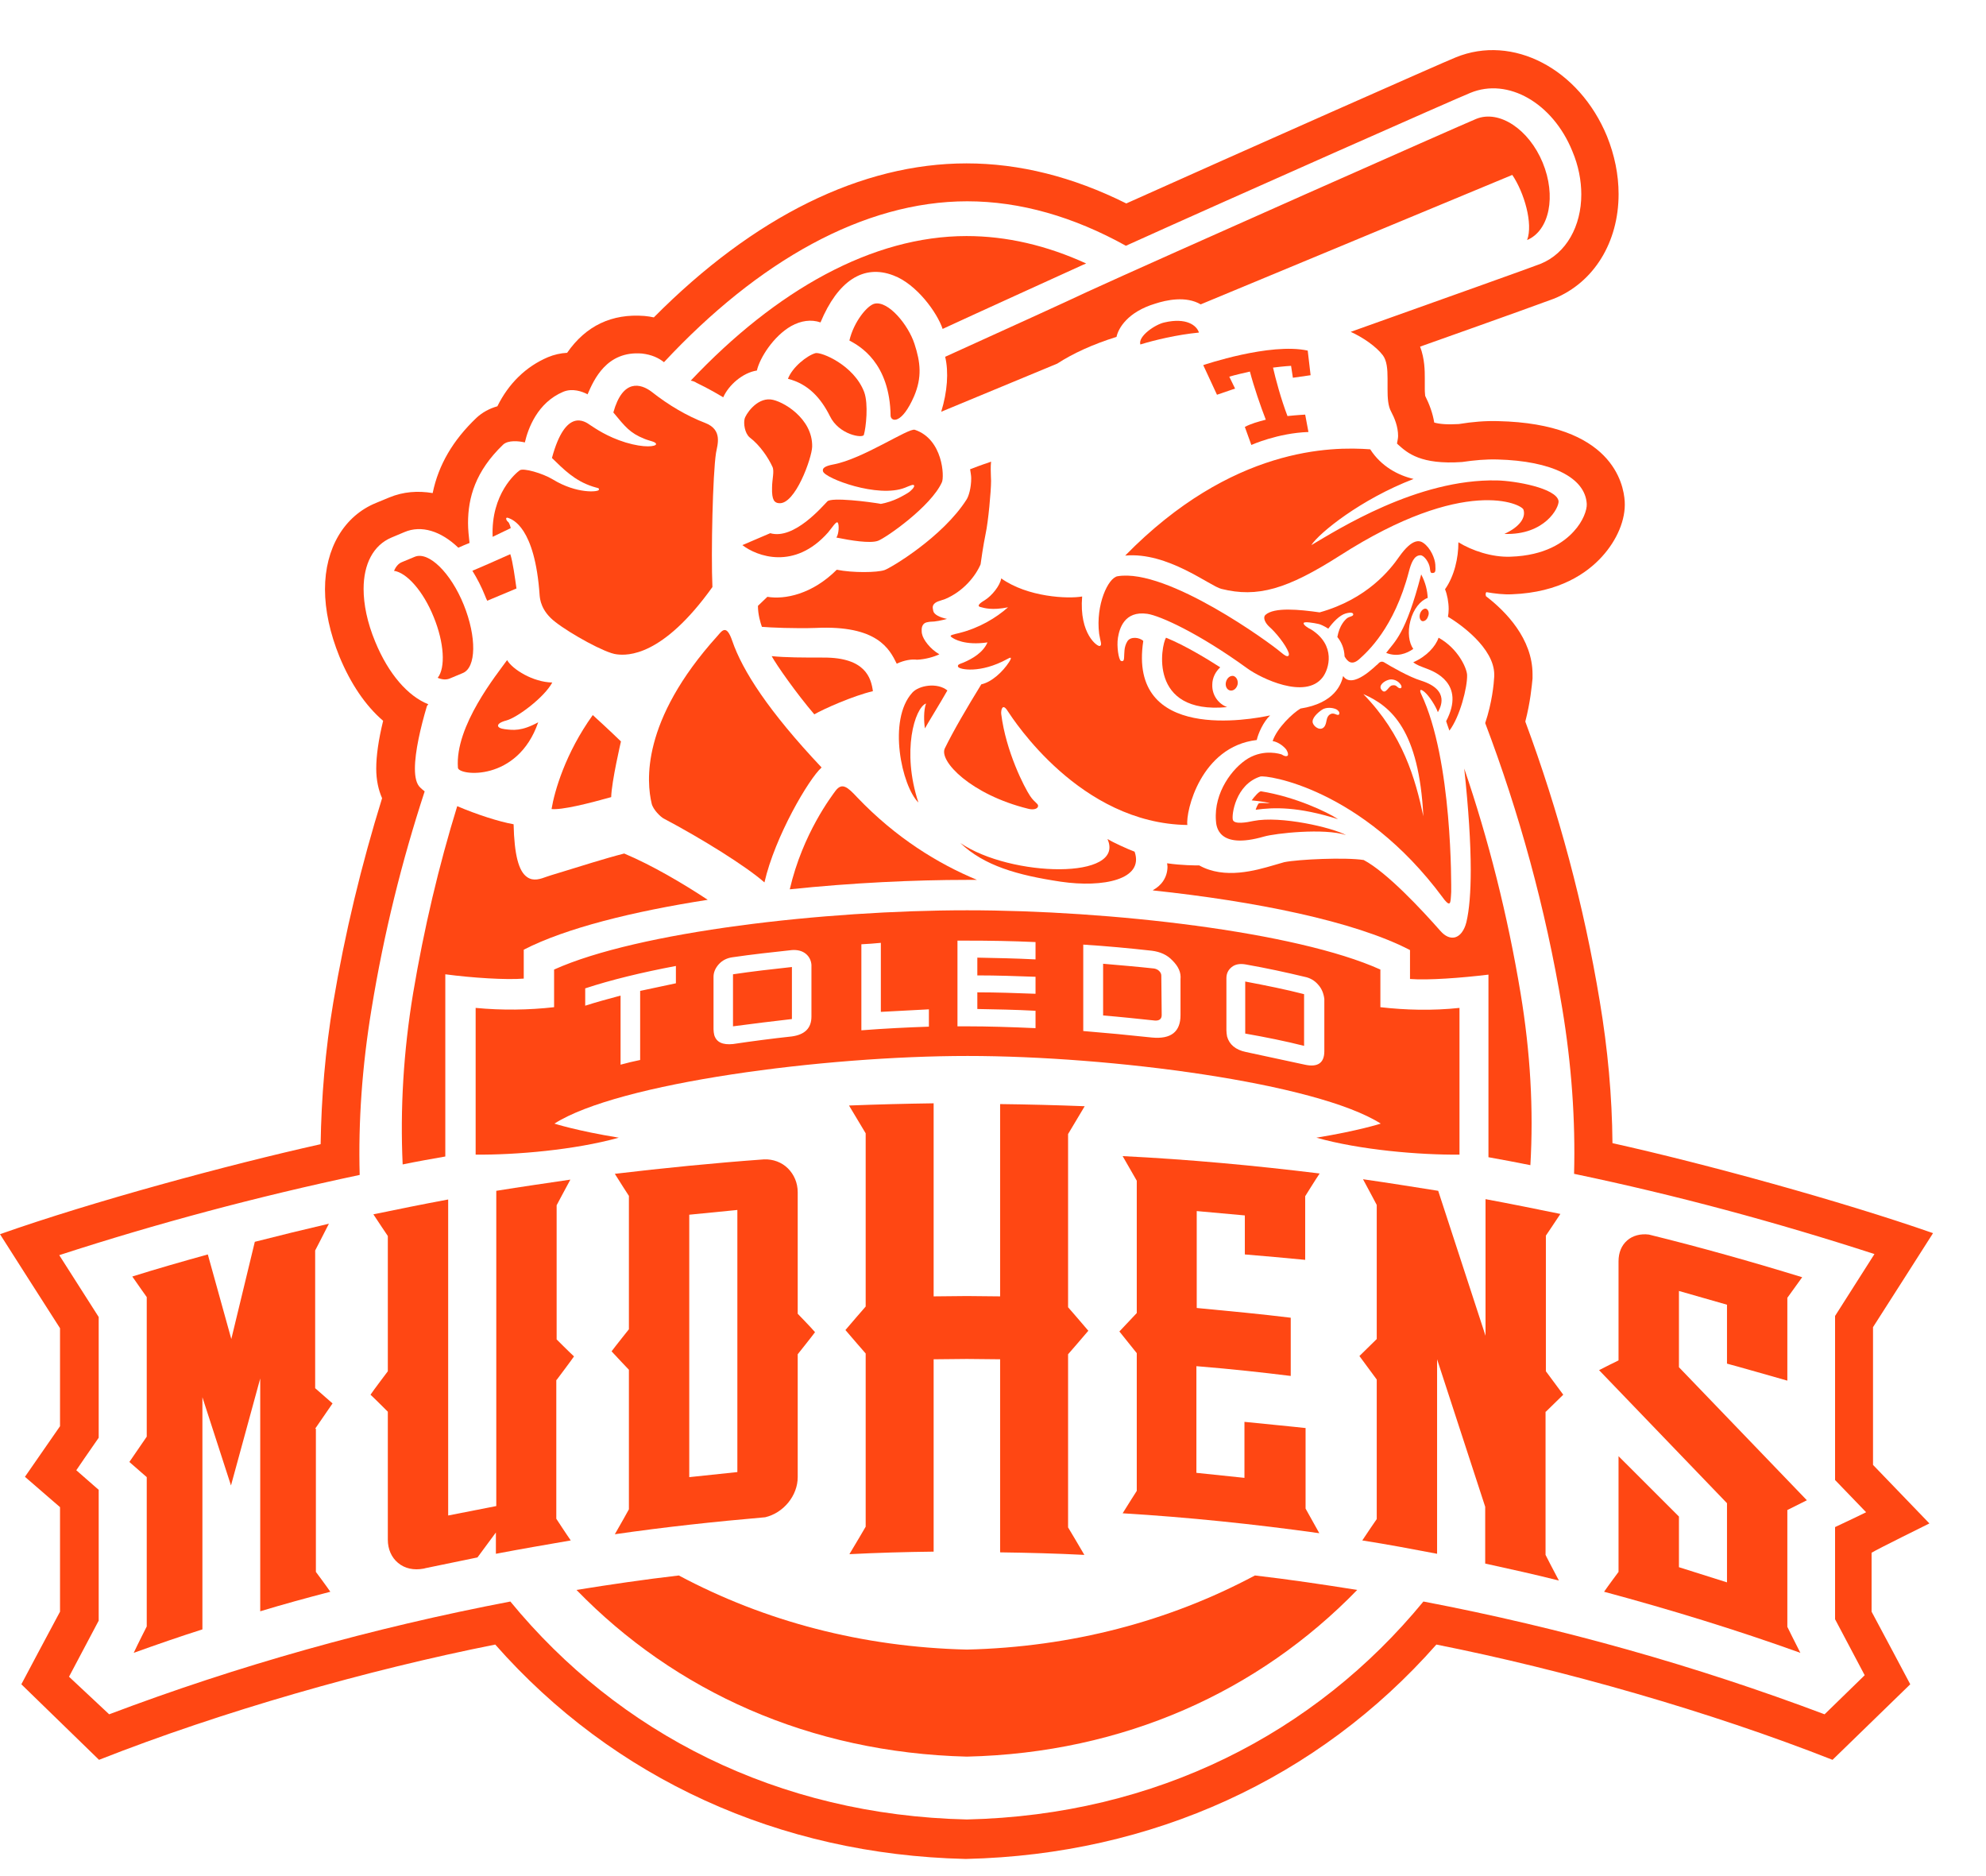 <svg width="36" height="34" viewBox="0 0 36 34" fill="none" xmlns="http://www.w3.org/2000/svg">
<path d="M26.385 1.041C27.42 0.615 28.625 1.245 29.13 2.47C29.267 2.81 29.34 3.164 29.34 3.518C29.34 4.389 28.894 5.116 28.173 5.411C28.067 5.451 27.385 5.7 25.742 6.282C25.827 6.505 25.827 6.728 25.827 6.852V7.049C25.827 7.121 25.834 7.154 25.834 7.174C25.913 7.331 25.972 7.494 25.998 7.658C26.09 7.684 26.227 7.698 26.443 7.685C26.686 7.645 26.928 7.625 27.157 7.632C29.215 7.678 29.431 8.759 29.451 9.087C29.471 9.414 29.313 9.788 29.038 10.089C28.77 10.384 28.271 10.738 27.406 10.77C27.256 10.777 27.099 10.758 26.941 10.731C26.935 10.744 26.935 10.751 26.929 10.764C26.929 10.777 26.935 10.79 26.935 10.804C27.295 11.079 27.78 11.577 27.78 12.219V12.297C27.767 12.428 27.741 12.723 27.649 13.077C28.252 14.702 28.711 16.406 28.999 18.148C29.143 19.006 29.222 19.865 29.229 20.717C30.906 21.09 33.37 21.765 35.04 22.348C35.04 22.348 34.109 23.809 33.952 24.052V26.548C34.117 26.719 34.973 27.609 34.974 27.609C34.949 27.622 34.029 28.075 33.926 28.14V29.208C34.044 29.424 34.622 30.516 34.627 30.524L33.218 31.893C30.99 31.016 28.343 30.262 26.037 29.804C23.895 32.234 20.887 33.611 17.52 33.689H17.493C14.126 33.611 11.119 32.234 8.977 29.804C6.67 30.262 4.023 31.015 1.795 31.893L0.387 30.524C0.395 30.508 0.971 29.423 1.088 29.208V27.314C1.003 27.242 0.452 26.764 0.452 26.764C0.459 26.754 0.971 26.016 1.088 25.847V24.071C0.931 23.829 0 22.367 0 22.367C1.671 21.777 4.134 21.11 5.812 20.736C5.825 19.891 5.897 19.026 6.041 18.168C6.251 16.916 6.552 15.671 6.926 14.466C6.86 14.315 6.82 14.138 6.82 13.929C6.82 13.699 6.86 13.411 6.945 13.063C6.624 12.788 6.355 12.389 6.152 11.897C5.982 11.478 5.891 11.059 5.891 10.679C5.891 9.938 6.237 9.349 6.82 9.113L7.057 9.015C7.312 8.91 7.574 8.891 7.843 8.936C7.948 8.425 8.21 7.979 8.636 7.573C8.741 7.475 8.872 7.403 9.016 7.363C9.219 6.951 9.533 6.643 9.933 6.473C10.044 6.427 10.162 6.4 10.28 6.394C10.621 5.902 11.092 5.68 11.682 5.726C11.741 5.732 11.794 5.739 11.852 5.752C13.667 3.924 15.62 2.961 17.52 2.961C18.476 2.961 19.446 3.203 20.416 3.687C22.46 2.77 26.169 1.126 26.385 1.041ZM28.501 2.738C28.147 1.867 27.335 1.401 26.653 1.683C26.437 1.768 22.381 3.563 20.409 4.454C19.466 3.93 18.496 3.648 17.533 3.648C15.653 3.648 13.74 4.736 12.036 6.564C11.938 6.486 11.813 6.427 11.636 6.407C10.994 6.355 10.765 6.885 10.653 7.141V7.147C10.555 7.095 10.378 7.03 10.208 7.101C9.743 7.298 9.573 7.763 9.514 8.018C9.402 7.992 9.212 7.973 9.12 8.058C8.616 8.542 8.484 9.021 8.484 9.479C8.484 9.597 8.498 9.722 8.511 9.84C8.458 9.859 8.353 9.906 8.308 9.926C7.993 9.624 7.639 9.512 7.331 9.643L7.096 9.742C6.768 9.88 6.591 10.22 6.591 10.672C6.591 10.954 6.657 11.282 6.801 11.629C7.043 12.218 7.397 12.618 7.764 12.763C7.757 12.775 7.744 12.782 7.737 12.802C7.626 13.175 7.521 13.621 7.521 13.929C7.521 14.086 7.548 14.21 7.62 14.275C7.64 14.295 7.665 14.316 7.698 14.342C7.286 15.599 6.958 16.916 6.735 18.285C6.565 19.314 6.493 20.323 6.52 21.293C4.665 21.686 2.85 22.17 1.074 22.747L1.789 23.868V26.056C1.622 26.293 1.392 26.632 1.383 26.645C1.388 26.65 1.627 26.857 1.789 27V29.371L1.251 30.387L1.979 31.068C4.317 30.184 6.748 29.503 9.251 29.024C11.21 31.409 14.093 32.896 17.526 32.974C20.959 32.896 23.843 31.409 25.802 29.024C28.311 29.503 30.742 30.19 33.074 31.068L33.801 30.36L33.264 29.345V27.675C33.501 27.566 33.815 27.412 33.827 27.406L33.264 26.822V23.849L33.978 22.727C32.203 22.151 30.387 21.66 28.533 21.273C28.559 20.304 28.488 19.294 28.317 18.266C28.016 16.451 27.531 14.709 26.922 13.104C27.046 12.736 27.079 12.395 27.086 12.258V12.225C27.085 11.74 26.457 11.301 26.247 11.177C26.254 11.137 26.26 11.091 26.26 11.039C26.26 10.915 26.234 10.777 26.194 10.679C26.365 10.436 26.436 10.109 26.436 9.834V9.827C26.679 9.978 27.046 10.102 27.38 10.089C28.009 10.069 28.35 9.827 28.527 9.631C28.698 9.447 28.769 9.238 28.763 9.133C28.736 8.654 28.127 8.353 27.145 8.327C26.941 8.321 26.725 8.34 26.502 8.373C25.756 8.425 25.513 8.209 25.35 8.064C25.35 8.064 25.336 8.051 25.323 8.038C25.33 7.992 25.343 7.946 25.343 7.9C25.343 7.73 25.277 7.573 25.218 7.462C25.159 7.357 25.152 7.206 25.152 7.056V6.859C25.152 6.689 25.14 6.538 25.067 6.439C24.943 6.276 24.701 6.112 24.484 6.014C26.213 5.398 27.791 4.835 27.924 4.782C28.395 4.592 28.664 4.094 28.664 3.524C28.664 3.269 28.612 3 28.501 2.738Z" fill="#FF4713"/>
<path d="M17.055 10.882L17.133 10.856C17.461 10.718 17.683 10.443 17.775 10.227C17.782 10.174 17.821 9.893 17.867 9.67C17.913 9.46 17.965 8.91 17.965 8.713C17.965 8.68 17.959 8.595 17.959 8.51C17.959 8.464 17.959 8.418 17.965 8.366C17.9 8.392 17.834 8.412 17.834 8.412C17.834 8.412 17.651 8.477 17.585 8.504C17.592 8.556 17.605 8.615 17.605 8.667C17.605 8.844 17.559 8.995 17.52 9.054C17.087 9.735 16.137 10.299 16.032 10.332C15.901 10.377 15.456 10.384 15.168 10.325C14.722 10.771 14.224 10.869 13.91 10.816C13.877 10.849 13.765 10.954 13.739 10.98C13.739 11.137 13.785 11.288 13.811 11.36C13.949 11.373 14.421 11.393 14.788 11.38C15.901 11.327 16.124 11.76 16.255 12.028C16.393 11.963 16.53 11.943 16.622 11.956C16.773 11.95 16.93 11.904 17.028 11.858C16.858 11.76 16.733 11.589 16.714 11.491C16.707 11.465 16.707 11.439 16.707 11.412C16.707 11.38 16.714 11.347 16.733 11.321C16.766 11.275 16.819 11.275 16.858 11.268C16.956 11.268 17.074 11.242 17.166 11.216C17.035 11.19 16.93 11.137 16.917 11.072C16.917 11.059 16.91 11.046 16.91 11.033C16.891 10.934 16.989 10.902 17.055 10.882Z" fill="#FF4713"/>
<path d="M12.626 6.938L12.77 7.01C12.92 7.088 13.032 7.154 13.11 7.2C13.209 6.977 13.464 6.754 13.72 6.715C13.772 6.486 14.021 6.092 14.342 5.909C14.519 5.811 14.703 5.784 14.873 5.843C15.187 5.09 15.653 4.782 16.196 4.992C16.616 5.149 16.989 5.667 17.087 5.961C17.494 5.771 19.584 4.821 19.584 4.821C19.616 4.808 19.649 4.789 19.689 4.775C18.974 4.448 18.247 4.278 17.52 4.278C15.816 4.278 14.074 5.254 12.521 6.898C12.56 6.905 12.599 6.918 12.626 6.938Z" fill="#FF4713"/>
<path d="M27.564 18.004C27.328 16.582 26.981 15.213 26.542 13.928C26.62 14.656 26.66 15.278 26.66 15.77C26.66 16.169 26.634 16.49 26.581 16.713C26.568 16.765 26.516 16.949 26.372 16.988C26.286 17.008 26.195 16.968 26.109 16.87C25.769 16.484 25.14 15.809 24.72 15.586C24.393 15.534 23.535 15.573 23.279 15.625L23.096 15.678C22.761 15.776 22.198 15.94 21.739 15.684C21.68 15.684 21.418 15.684 21.156 15.645C21.156 15.665 21.163 15.684 21.163 15.704C21.163 15.901 21.051 16.051 20.901 16.13C20.901 16.13 20.901 16.13 20.901 16.137C22.742 16.333 24.55 16.693 25.559 17.218V17.742C25.887 17.768 26.496 17.722 26.981 17.663V20.972C27.236 21.018 27.485 21.064 27.741 21.116C27.8 20.107 27.741 19.072 27.564 18.004Z" fill="#FF4713"/>
<path d="M11.315 15.468C10.935 15.566 10.509 15.704 10.228 15.789L9.992 15.861L9.913 15.887C9.802 15.927 9.671 15.979 9.553 15.894C9.402 15.789 9.323 15.494 9.31 14.938C9.048 14.892 8.642 14.761 8.288 14.61C7.954 15.691 7.685 16.831 7.489 17.997C7.312 19.065 7.253 20.1 7.299 21.103C7.554 21.05 7.81 21.005 8.072 20.959V17.657C8.563 17.722 9.173 17.761 9.494 17.735V17.211C10.26 16.818 11.479 16.517 12.829 16.307C12.37 16.005 11.826 15.684 11.315 15.468Z" fill="#FF4713"/>
<path d="M22.748 28.552C21.189 29.384 19.42 29.85 17.526 29.895C15.633 29.85 13.864 29.384 12.305 28.552C11.682 28.624 11.06 28.716 10.45 28.814C12.233 30.649 14.676 31.763 17.526 31.835C20.377 31.769 22.82 30.649 24.602 28.814C23.987 28.716 23.371 28.624 22.748 28.552Z" fill="#FF4713"/>
<path d="M26.018 10.233C26.011 10.122 25.933 9.932 25.802 9.84C25.736 9.794 25.605 9.748 25.363 10.089C25.205 10.318 24.786 10.856 23.921 11.098C23.554 11.046 23.096 11 22.938 11.144C22.886 11.196 22.938 11.295 23.01 11.36C23.122 11.458 23.305 11.681 23.358 11.825C23.371 11.858 23.364 11.897 23.331 11.891C23.299 11.891 23.24 11.838 23.207 11.812C23.043 11.668 21.163 10.292 20.259 10.443C20.088 10.469 19.859 10.96 19.924 11.485C19.944 11.622 19.983 11.688 19.938 11.707C19.898 11.727 19.558 11.491 19.616 10.81C19.361 10.856 18.627 10.823 18.149 10.482C18.129 10.613 17.979 10.797 17.854 10.875C17.775 10.921 17.697 10.98 17.769 11C17.841 11.019 17.979 11.065 18.273 11.006C18.057 11.196 17.756 11.38 17.389 11.472C17.284 11.498 17.199 11.511 17.245 11.544C17.291 11.583 17.494 11.701 17.9 11.642C17.821 11.825 17.631 11.937 17.461 12.009C17.415 12.028 17.343 12.041 17.369 12.087C17.395 12.133 17.769 12.212 18.26 11.943C18.306 11.917 18.359 11.891 18.293 11.996C18.175 12.179 17.972 12.363 17.788 12.402C17.526 12.828 17.284 13.241 17.127 13.562C17.015 13.791 17.599 14.4 18.634 14.656C18.726 14.682 18.811 14.662 18.817 14.61C18.824 14.564 18.758 14.551 18.673 14.426C18.568 14.269 18.234 13.62 18.149 12.939C18.142 12.874 18.169 12.729 18.267 12.887C18.372 13.044 19.577 14.924 21.523 14.951C21.49 14.708 21.766 13.529 22.781 13.411C22.807 13.293 22.899 13.083 23.023 12.965C22.689 13.037 20.442 13.463 20.724 11.616C20.658 11.55 20.494 11.53 20.436 11.622C20.37 11.727 20.383 11.845 20.377 11.904C20.377 11.963 20.363 11.996 20.318 11.976C20.278 11.956 20.239 11.714 20.265 11.557C20.291 11.399 20.377 11.065 20.796 11.124C21.025 11.157 21.726 11.472 22.611 12.114C22.853 12.29 23.659 12.684 23.974 12.277C24.091 12.127 24.223 11.694 23.764 11.406C23.718 11.386 23.613 11.321 23.633 11.288C23.652 11.262 23.81 11.288 23.901 11.308C23.934 11.314 24.006 11.347 24.078 11.393C24.163 11.275 24.282 11.15 24.393 11.118C24.491 11.091 24.524 11.105 24.53 11.131C24.537 11.17 24.465 11.17 24.419 11.203C24.38 11.236 24.282 11.327 24.242 11.544C24.314 11.635 24.367 11.747 24.373 11.897C24.426 11.989 24.504 12.068 24.642 11.943C24.779 11.819 25.271 11.386 25.539 10.358C25.579 10.207 25.631 10.063 25.749 10.063C25.815 10.063 25.906 10.194 25.919 10.292C25.926 10.345 25.926 10.39 25.965 10.384C26.024 10.384 26.024 10.351 26.018 10.233Z" fill="#FF4713"/>
<path d="M21.975 12.408C21.975 12.284 22.034 12.172 22.119 12.094C21.896 11.95 21.477 11.694 21.136 11.557C21.051 11.688 20.802 12.952 22.244 12.815C22.086 12.756 21.968 12.598 21.975 12.408Z" fill="#FF4713"/>
<path d="M22.361 12.251C22.302 12.238 22.244 12.284 22.224 12.356C22.204 12.428 22.237 12.5 22.296 12.513C22.355 12.526 22.414 12.48 22.433 12.408C22.447 12.343 22.42 12.271 22.361 12.251Z" fill="#FF4713"/>
<path d="M25.565 11.255C25.618 11.039 25.749 10.882 25.88 10.836C25.873 10.698 25.841 10.561 25.762 10.41C25.48 11.498 25.284 11.622 25.127 11.832C25.323 11.911 25.5 11.845 25.618 11.76C25.539 11.648 25.513 11.458 25.565 11.255Z" fill="#FF4713"/>
<path d="M25.854 11.033C25.814 11.019 25.762 11.059 25.742 11.118C25.723 11.177 25.736 11.235 25.775 11.255C25.814 11.268 25.867 11.235 25.886 11.17C25.913 11.111 25.893 11.052 25.854 11.033Z" fill="#FF4713"/>
<path d="M25.618 12.002C25.683 12.055 25.749 12.074 25.867 12.12C25.985 12.166 26.575 12.382 26.214 13.07C26.214 13.07 26.253 13.188 26.273 13.241C26.463 12.992 26.601 12.454 26.594 12.232C26.588 12.107 26.43 11.753 26.077 11.557C26.024 11.714 25.86 11.897 25.618 12.002Z" fill="#FF4713"/>
<path d="M25.088 12.002C25.206 12.075 25.546 12.271 25.762 12.336C26.299 12.507 26.103 12.835 26.064 12.907C26.025 12.795 25.906 12.611 25.821 12.539C25.736 12.468 25.73 12.513 25.762 12.579C26.332 13.777 26.306 16.069 26.306 16.163C26.3 16.254 26.299 16.359 26.273 16.372C26.247 16.385 26.195 16.326 26.149 16.261C24.675 14.276 22.945 14.04 22.846 14.073C22.395 14.217 22.322 14.773 22.348 14.859C22.375 14.944 22.598 14.905 22.722 14.878C23.214 14.78 24.15 14.997 24.399 15.134C24.006 15.003 23.115 15.102 22.912 15.161C22.074 15.403 22.047 14.97 22.041 14.871C22.002 14.361 22.342 13.915 22.624 13.745C22.925 13.568 23.213 13.667 23.233 13.673C23.266 13.693 23.299 13.713 23.332 13.7C23.358 13.693 23.351 13.64 23.318 13.587C23.285 13.541 23.186 13.45 23.069 13.43C23.148 13.194 23.43 12.926 23.574 12.841C24.196 12.743 24.314 12.396 24.347 12.251C24.518 12.506 24.944 12.054 24.976 12.034C25.002 12.002 25.042 11.976 25.088 12.002ZM24.713 12.579C25.434 13.319 25.657 14.118 25.801 14.793C25.723 13.241 25.225 12.801 24.713 12.579ZM24.222 12.854C24.15 12.821 24.038 12.815 23.966 12.861C23.888 12.913 23.77 13.018 23.797 13.103C23.823 13.181 23.947 13.259 24.012 13.162C24.058 13.089 24.032 12.992 24.111 12.946C24.183 12.9 24.241 12.984 24.274 12.946C24.294 12.906 24.248 12.867 24.222 12.854ZM25.159 12.324C25.08 12.35 24.983 12.428 25.042 12.5C25.12 12.604 25.166 12.428 25.238 12.421C25.31 12.408 25.317 12.447 25.356 12.467C25.395 12.486 25.421 12.46 25.395 12.414C25.349 12.336 25.244 12.291 25.159 12.324Z" fill="#FF4713"/>
<path d="M24.255 14.846C24.059 14.715 23.475 14.44 22.86 14.341C22.827 14.335 22.735 14.44 22.689 14.505C22.892 14.525 22.977 14.544 23.023 14.557C22.905 14.551 22.846 14.551 22.82 14.557C22.788 14.59 22.761 14.675 22.761 14.675C23.095 14.63 23.528 14.616 24.255 14.846Z" fill="#FF4713"/>
<path d="M17.408 15.278C17.841 15.691 18.444 15.861 19.23 15.979C19.996 16.091 20.743 15.94 20.567 15.435C20.442 15.389 20.173 15.265 20.075 15.206C20.409 15.946 18.326 15.901 17.408 15.278Z" fill="#FF4713"/>
<path d="M17.173 12.513C17.055 12.723 16.799 13.136 16.766 13.201C16.747 13.083 16.74 12.874 16.786 12.749C16.583 12.828 16.34 13.614 16.648 14.544C16.347 14.249 16.085 13.05 16.537 12.553C16.655 12.421 16.989 12.363 17.173 12.513Z" fill="#FF4713"/>
<path d="M27.964 2.947C27.715 2.345 27.177 1.984 26.758 2.155C26.516 2.253 20.986 4.703 19.715 5.286C19.354 5.457 18.418 5.883 17.133 6.466C17.199 6.741 17.173 7.101 17.061 7.462L19.164 6.59C19.446 6.407 19.8 6.243 20.239 6.105C20.272 5.948 20.442 5.653 20.94 5.503C21.143 5.437 21.497 5.359 21.765 5.516L27.413 3.17C27.63 3.491 27.793 4.055 27.682 4.35C28.088 4.179 28.213 3.55 27.964 2.947Z" fill="#FF4713"/>
<path d="M9.25 10.043C8.956 10.174 8.72 10.279 8.563 10.344C8.648 10.482 8.727 10.632 8.792 10.796C8.805 10.829 8.818 10.861 8.832 10.887L9.362 10.665C9.335 10.475 9.296 10.181 9.25 10.043Z" fill="#FF4713"/>
<path d="M14.938 11.917C14.552 11.917 14.244 11.917 13.988 11.891C14.073 12.048 14.44 12.572 14.761 12.946C14.932 12.847 15.463 12.611 15.823 12.526C15.79 12.284 15.685 11.917 14.938 11.917Z" fill="#FF4713"/>
<path d="M16.576 6.23C16.465 5.889 16.105 5.45 15.856 5.503C15.725 5.529 15.476 5.83 15.397 6.171C15.58 6.269 16.131 6.571 16.144 7.54C16.157 7.645 16.347 7.691 16.57 7.18C16.714 6.839 16.688 6.571 16.576 6.23Z" fill="#FF4713"/>
<path d="M14.283 6.865C14.362 6.656 14.624 6.446 14.781 6.4C14.886 6.374 15.482 6.617 15.666 7.108C15.744 7.324 15.698 7.75 15.659 7.881C15.639 7.947 15.207 7.881 15.043 7.54C14.879 7.213 14.65 6.957 14.283 6.865Z" fill="#FF4713"/>
<path d="M13.497 7.593C13.51 7.521 13.707 7.213 13.969 7.239C14.178 7.259 14.735 7.58 14.722 8.097C14.716 8.3 14.414 9.152 14.119 9.119C14.041 9.113 13.988 9.067 13.995 8.838C13.995 8.687 14.041 8.536 14.001 8.458C13.929 8.3 13.779 8.071 13.589 7.927C13.497 7.848 13.477 7.671 13.497 7.593Z" fill="#FF4713"/>
<path d="M12.914 10.639C12.887 10.017 12.92 8.589 12.979 8.209C13.005 8.058 13.104 7.789 12.783 7.665C12.455 7.54 12.121 7.344 11.813 7.101C11.616 6.951 11.289 6.859 11.118 7.475C11.335 7.737 11.42 7.848 11.682 7.953C11.774 7.992 11.898 8.006 11.892 8.051C11.885 8.091 11.688 8.123 11.341 8.019C11.001 7.914 10.791 7.763 10.699 7.704C10.607 7.639 10.254 7.377 10.005 8.3C10.214 8.503 10.417 8.713 10.745 8.818C10.843 8.851 10.863 8.838 10.856 8.877C10.85 8.916 10.457 8.956 10.018 8.687C9.834 8.576 9.487 8.477 9.422 8.523C9.356 8.569 8.897 8.949 8.93 9.729L9.258 9.571C9.258 9.571 9.238 9.473 9.205 9.454C9.173 9.427 9.153 9.362 9.218 9.388C9.284 9.414 9.697 9.545 9.782 10.79C9.788 10.849 9.802 11.072 10.07 11.275C10.339 11.485 10.974 11.838 11.177 11.858C11.374 11.884 12.009 11.904 12.914 10.639Z" fill="#FF4713"/>
<path d="M13.962 9.663L13.457 9.879C13.72 10.082 14.401 10.338 15.01 9.65C15.082 9.565 15.161 9.434 15.187 9.473C15.213 9.512 15.207 9.676 15.161 9.742C15.416 9.794 15.77 9.853 15.915 9.801C16.059 9.748 16.878 9.178 17.074 8.739C17.12 8.641 17.094 7.96 16.583 7.789C16.471 7.75 15.639 8.32 15.102 8.418C14.958 8.445 14.899 8.484 14.919 8.543C14.951 8.667 15.915 9.034 16.406 8.838C16.504 8.798 16.557 8.772 16.57 8.798C16.583 8.825 16.517 8.897 16.452 8.936C16.373 8.982 16.209 9.087 15.967 9.132C15.757 9.093 15.069 9.008 14.997 9.087C14.912 9.172 14.394 9.788 13.962 9.663Z" fill="#FF4713"/>
<path d="M9.192 11.963C9.015 12.212 8.242 13.155 8.301 13.915C8.314 14.059 9.382 14.177 9.756 13.09C9.454 13.254 9.304 13.234 9.146 13.214C8.989 13.195 8.976 13.11 9.179 13.057C9.376 13.005 9.867 12.638 10.011 12.369C9.664 12.363 9.291 12.133 9.192 11.963Z" fill="#FF4713"/>
<path d="M9.998 14.662C10.051 14.341 10.247 13.653 10.745 12.959C11.02 13.208 11.256 13.437 11.256 13.437C11.256 13.437 11.086 14.164 11.079 14.446C10.66 14.564 10.182 14.682 9.998 14.662Z" fill="#FF4713"/>
<path d="M14.893 13.909C14.663 14.112 14.047 15.16 13.857 15.992C13.523 15.697 12.711 15.193 12.029 14.833C11.977 14.806 11.839 14.675 11.813 14.564C11.721 14.177 11.61 13.07 13.006 11.524C13.091 11.426 13.169 11.308 13.274 11.616C13.458 12.153 13.929 12.887 14.893 13.909Z" fill="#FF4713"/>
<path d="M17.533 15.946C17.592 15.946 17.651 15.946 17.71 15.946C17.002 15.652 16.242 15.186 15.541 14.453C15.364 14.263 15.266 14.177 15.148 14.328C15.082 14.42 14.552 15.101 14.316 16.117C15.443 15.999 16.57 15.946 17.533 15.946Z" fill="#FF4713"/>
<path d="M20.671 6.243C20.927 6.164 21.333 6.066 21.733 6.027C21.693 5.896 21.503 5.752 21.11 5.843C20.946 5.876 20.625 6.092 20.671 6.243Z" fill="#FF4713"/>
<path d="M28.252 9.08C28.212 8.844 27.459 8.713 27.138 8.707C25.69 8.674 24.242 9.604 23.77 9.879C23.914 9.657 24.668 9.047 25.624 8.68C25.343 8.615 25.035 8.451 24.838 8.143C24.137 8.091 22.329 8.097 20.396 10.069C21.163 9.997 21.929 10.62 22.139 10.672C22.794 10.836 23.331 10.679 24.288 10.069C26.555 8.615 27.59 9.139 27.616 9.237C27.662 9.381 27.544 9.552 27.269 9.676C28.003 9.702 28.265 9.198 28.252 9.08Z" fill="#FF4713"/>
<path d="M8.406 10.96C8.17 10.377 7.771 9.991 7.522 10.089L7.286 10.187C7.22 10.213 7.174 10.273 7.142 10.345C7.371 10.377 7.672 10.711 7.862 11.183C8.052 11.648 8.079 12.101 7.934 12.284C8.013 12.317 8.085 12.323 8.151 12.297L8.386 12.199C8.635 12.101 8.642 11.544 8.406 10.96Z" fill="#FF4713"/>
<path d="M23.659 7.514C23.659 7.514 23.521 7.521 23.338 7.54C23.22 7.232 23.122 6.865 23.076 6.662C23.279 6.636 23.403 6.63 23.403 6.63L23.436 6.846L23.757 6.8L23.705 6.354C23.023 6.204 21.811 6.617 21.811 6.617L22.06 7.154L22.388 7.042L22.283 6.826C22.421 6.787 22.538 6.761 22.657 6.734C22.729 7.01 22.853 7.37 22.945 7.606C22.814 7.639 22.676 7.678 22.565 7.737L22.683 8.064C22.683 8.064 23.161 7.848 23.718 7.829L23.659 7.514Z" fill="#FF4713"/>
<path d="M17.532 16.497C20.114 16.497 23.495 16.883 25.022 17.571V18.253C25.474 18.305 25.965 18.319 26.456 18.266V20.925C25.729 20.932 24.654 20.841 23.862 20.618C24.628 20.493 25.029 20.363 25.029 20.363C23.862 19.623 20.134 19.137 17.539 19.137C14.945 19.137 11.21 19.623 10.05 20.363C10.05 20.363 10.45 20.493 11.217 20.618C10.418 20.841 9.343 20.932 8.622 20.925V18.266C9.101 18.312 9.586 18.305 10.044 18.253V17.571C11.571 16.883 14.951 16.497 17.532 16.497ZM22.584 17.479C22.48 17.46 22.394 17.473 22.328 17.525C22.263 17.577 22.231 17.643 22.231 17.728V18.672C22.231 18.711 22.237 18.745 22.243 18.784C22.283 18.928 22.395 19.026 22.584 19.065L23.653 19.295C23.888 19.347 24.006 19.262 24.006 19.052V18.102C23.993 18.004 23.96 17.918 23.895 17.846C23.829 17.768 23.744 17.721 23.646 17.702C23.318 17.623 22.958 17.545 22.584 17.479ZM12.252 17.506C11.63 17.623 11.066 17.761 10.608 17.912V18.226C10.811 18.161 11.027 18.102 11.249 18.043V19.295C11.367 19.262 11.479 19.236 11.604 19.21V17.958C11.813 17.912 12.03 17.866 12.252 17.82V17.506ZM22.572 17.788C22.951 17.86 23.311 17.932 23.639 18.017V18.954C23.305 18.869 22.945 18.797 22.572 18.731V17.788ZM14.355 17.218C13.995 17.257 13.634 17.296 13.28 17.348C13.182 17.361 13.097 17.401 13.031 17.473C12.966 17.545 12.934 17.623 12.934 17.702V18.652C12.934 18.691 12.94 18.725 12.947 18.758C12.986 18.888 13.098 18.94 13.287 18.921C13.641 18.868 13.995 18.822 14.355 18.783C14.591 18.75 14.709 18.632 14.709 18.422V17.486C14.703 17.407 14.669 17.335 14.604 17.283C14.538 17.231 14.453 17.211 14.355 17.218ZM19.636 18.685C20.042 18.718 20.462 18.758 20.881 18.803C21.228 18.836 21.399 18.698 21.399 18.397V17.748C21.412 17.623 21.359 17.513 21.254 17.408C21.156 17.303 21.032 17.25 20.881 17.23C20.468 17.184 20.049 17.145 19.636 17.119V18.685ZM15.614 17.113V18.672C16.039 18.639 16.452 18.619 16.838 18.606V18.292L15.967 18.338V17.087C15.849 17.1 15.731 17.106 15.614 17.113ZM17.356 18.6H17.532C17.906 18.6 18.325 18.613 18.771 18.633V18.318C18.398 18.298 18.044 18.292 17.716 18.286V17.984C18.07 17.984 18.424 17.997 18.771 18.01V17.702C18.417 17.689 18.07 17.677 17.716 17.677V17.355C18.05 17.362 18.411 17.368 18.771 17.387V17.073C18.338 17.053 17.925 17.047 17.532 17.047H17.356V18.6ZM14.355 18.468C13.995 18.508 13.641 18.554 13.287 18.6V17.657C13.634 17.605 13.995 17.564 14.355 17.525V18.468ZM20.92 17.552C20.953 17.558 20.986 17.571 21.012 17.597C21.038 17.623 21.051 17.65 21.051 17.682L21.058 18.397C21.058 18.469 21.011 18.501 20.933 18.495C20.619 18.462 20.311 18.429 19.996 18.403V17.466C20.304 17.493 20.619 17.519 20.92 17.552Z" fill="#FF4713"/>
<path d="M14.46 23.809V21.607C14.46 21.437 14.394 21.286 14.283 21.175C14.172 21.064 14.014 21.005 13.851 21.011C12.94 21.077 12.029 21.168 11.145 21.273C11.217 21.391 11.4 21.673 11.4 21.673V24.09C11.4 24.09 11.138 24.418 11.086 24.49C11.145 24.556 11.4 24.824 11.4 24.824V27.353C11.4 27.353 11.23 27.661 11.145 27.805C12.049 27.674 12.96 27.576 13.87 27.497C14.204 27.419 14.46 27.104 14.46 26.77V24.543C14.46 24.543 14.722 24.215 14.774 24.143C14.715 24.071 14.46 23.809 14.46 23.809ZM13.366 26.678L12.494 26.77V22.014L13.294 21.935L13.366 21.928V26.678Z" fill="#FF4713"/>
<path d="M10.09 25.008C10.09 25.008 10.352 24.66 10.405 24.582C10.339 24.523 10.09 24.274 10.09 24.274V21.843C10.09 21.843 10.26 21.522 10.339 21.378C9.893 21.444 9.441 21.509 8.996 21.581V27.294L8.124 27.465V21.738C7.666 21.823 7.214 21.915 6.768 22.007C6.84 22.118 7.03 22.4 7.03 22.4V24.851C7.03 24.851 6.768 25.198 6.716 25.276C6.781 25.335 7.03 25.584 7.03 25.584V27.904C7.03 28.074 7.096 28.225 7.214 28.323C7.338 28.428 7.502 28.461 7.679 28.428C7.679 28.428 7.712 28.421 7.705 28.421C7.705 28.421 8.4 28.277 8.655 28.225L8.989 27.773V28.159C9.435 28.074 9.893 27.995 10.346 27.917C10.267 27.805 10.084 27.524 10.084 27.524V25.008H10.09Z" fill="#FF4713"/>
<path d="M18.129 23.442V20.009C18.634 20.015 19.151 20.028 19.662 20.048C19.584 20.179 19.361 20.552 19.361 20.552V23.691C19.361 23.691 19.669 24.045 19.728 24.117C19.669 24.189 19.361 24.543 19.361 24.543V27.681C19.361 27.681 19.577 28.041 19.656 28.179C19.151 28.153 18.64 28.14 18.129 28.133V24.634L17.526 24.628L16.924 24.634V24.7V28.12C16.413 28.126 15.902 28.14 15.397 28.166C15.482 28.028 15.692 27.668 15.692 27.668V24.529C15.692 24.529 15.384 24.176 15.325 24.104C15.384 24.032 15.692 23.678 15.692 23.678V20.539C15.692 20.539 15.469 20.166 15.39 20.035C15.902 20.015 16.419 20.002 16.924 19.995V23.494L17.526 23.488L18.129 23.494V23.442Z" fill="#FF4713"/>
<path d="M5.713 25.892C5.713 25.892 5.975 25.512 6.028 25.434C5.962 25.375 5.713 25.158 5.713 25.158V22.662C5.713 22.662 5.883 22.335 5.962 22.177C5.51 22.282 5.058 22.393 4.619 22.505L4.193 24.267L3.767 22.734C3.295 22.865 2.837 22.996 2.398 23.134C2.47 23.239 2.66 23.507 2.66 23.507V26.036C2.66 26.036 2.398 26.416 2.345 26.495C2.411 26.554 2.66 26.77 2.66 26.77V29.476C2.66 29.476 2.503 29.784 2.424 29.954C2.843 29.804 3.256 29.66 3.669 29.529V25.322L4.187 26.921L4.717 24.982V29.201C5.13 29.076 5.556 28.959 5.988 28.847C5.916 28.742 5.726 28.487 5.726 28.487V25.892H5.713Z" fill="#FF4713"/>
<path d="M23.652 25.879C23.554 25.866 22.676 25.781 22.558 25.768V26.783L21.687 26.692V24.759L21.759 24.765C22.316 24.811 22.866 24.87 23.397 24.936V23.881C22.86 23.815 22.309 23.763 21.752 23.71L21.693 23.704V21.948L22.565 22.027V22.734C22.67 22.741 23.541 22.819 23.659 22.832V21.679C23.659 21.679 23.842 21.384 23.921 21.267C22.742 21.122 21.543 21.011 20.35 20.952C20.429 21.09 20.606 21.398 20.606 21.398V23.796L20.291 24.13C20.35 24.202 20.606 24.523 20.606 24.523V27.019C20.606 27.019 20.422 27.307 20.35 27.425C21.543 27.497 22.742 27.622 23.915 27.786C23.836 27.642 23.666 27.34 23.666 27.34V25.879H23.652Z" fill="#FF4713"/>
<path d="M29.3 24.674L29.339 24.654V22.859C29.339 22.701 29.392 22.57 29.497 22.479C29.595 22.393 29.739 22.354 29.89 22.374C30.82 22.603 31.75 22.865 32.668 23.147C32.596 23.245 32.399 23.52 32.399 23.52V25.021C32.261 24.982 31.39 24.733 31.305 24.713V23.645L30.434 23.396V24.778C30.434 24.778 32.635 27.065 32.753 27.189C32.648 27.242 32.399 27.366 32.399 27.366V29.483C32.399 29.483 32.55 29.791 32.635 29.954C31.469 29.535 30.27 29.168 29.077 28.847C29.149 28.742 29.339 28.487 29.339 28.487V26.39C29.523 26.574 30.401 27.452 30.434 27.484V28.402L31.305 28.677V27.242C31.305 27.242 29.104 24.955 28.986 24.831C29.084 24.778 29.3 24.674 29.3 24.674Z" fill="#FF4713"/>
<path d="M28.022 25.584C28.022 25.584 28.271 25.342 28.337 25.276C28.285 25.204 28.022 24.851 28.022 24.851V22.393C28.022 22.393 28.212 22.112 28.285 22C27.839 21.909 27.387 21.817 26.928 21.732V24.208L26.07 21.581C25.618 21.509 25.166 21.437 24.707 21.371C24.786 21.515 24.956 21.837 24.956 21.837V24.267L24.642 24.575C24.694 24.647 24.956 25.001 24.956 25.001V27.53C24.956 27.53 24.766 27.805 24.694 27.917C25.153 27.989 25.605 28.074 26.05 28.159V24.634L26.922 27.307V28.336C27.367 28.434 27.819 28.533 28.258 28.644C28.173 28.487 28.016 28.179 28.016 28.179V25.584H28.022Z" fill="#FF4713"/>
</svg>
